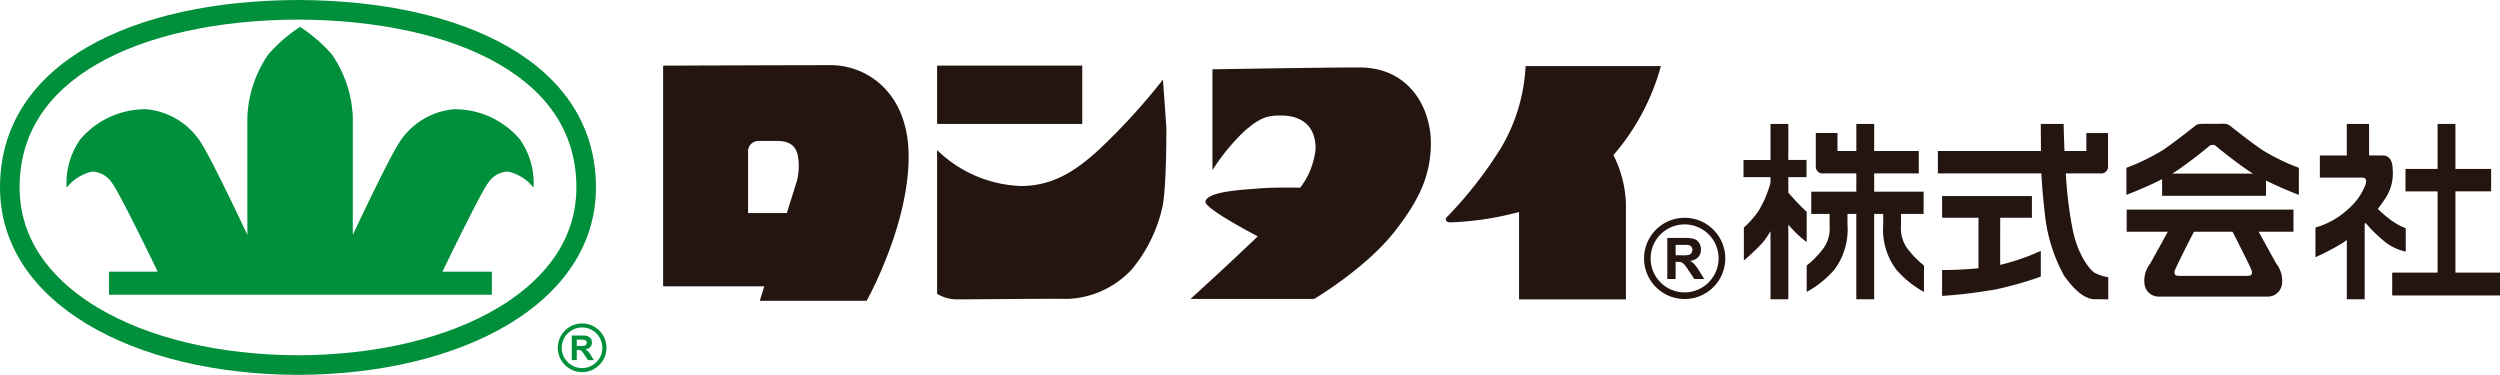 <svg id="グループ_8321" data-name="グループ 8321" xmlns="http://www.w3.org/2000/svg" xmlns:xlink="http://www.w3.org/1999/xlink" width="320.097" height="48" viewBox="0 0 320.097 48">
  <defs>
    <clipPath id="clip-path">
      <rect id="長方形_15171" data-name="長方形 15171" width="320.097" height="48" fill="none"/>
    </clipPath>
  </defs>
  <g id="グループ_8312" data-name="グループ 8312" transform="translate(0 0)" clip-path="url(#clip-path)">
    <path id="パス_30607" data-name="パス 30607" d="M64.353,19.378l-1.313,4.2H58.081v-7.76a1.326,1.326,0,0,1,1.363-1.473h2.421c1.748,0,2.414.854,2.606,2.006a7.679,7.679,0,0,1-.119,3.029m4.3-14.741C64.174,4.637,47.2,4.7,47.2,4.7V32.96H60.153l-.579,1.851H73.257s5.378-9.559,5.378-18.463c0-8.364-5.5-11.712-9.978-11.712" transform="translate(37.705 3.704)" fill="#241511"/>
    <rect id="長方形_15170" data-name="長方形 15170" width="18.585" height="7.467" transform="translate(119.985 8.4)" fill="#241511"/>
    <path id="パス_30608" data-name="パス 30608" d="M95.623,5.666a80.789,80.789,0,0,1-8.125,8.9c-3.286,3.051-6.238,4.722-10.041,4.722a16.184,16.184,0,0,1-10.753-4.6v18.4a4.784,4.784,0,0,0,2.569.716c2.81,0,10.652-.1,14.165-.059a11.816,11.816,0,0,0,8.181-3.763,18.911,18.911,0,0,0,3.947-8.066c.538-2.691.493-10.131.493-10.131Z" transform="translate(53.281 4.526)" fill="#241511"/>
    <path id="パス_30609" data-name="パス 30609" d="M106.371,4.8c-4.837,0-18.82.239-18.82.239V17.947a26.315,26.315,0,0,1,4.062-4.961c2.212-1.97,3.229-2.029,4.779-2.029s4.364.538,4.364,4.24a9.674,9.674,0,0,1-1.97,5c-1.381-.022-3.7-.036-5.139.085-2.151.178-6.693.358-6.994,1.673-.178.779,4.938,3.544,6.7,4.472-1.007.977-1.844,1.738-2.283,2.16C89.612,30,84.743,34.44,84.743,34.44h15.831s6.576-3.887,10.28-8.605c3.106-3.959,4.662-7.172,4.662-11.354,0-4.42-2.691-9.679-9.145-9.679" transform="translate(67.69 3.836)" fill="#241511"/>
    <path id="パス_30610" data-name="パス 30610" d="M130.459,4.7H113.132a22.725,22.725,0,0,1-3.168,10.516,52.833,52.833,0,0,1-6.812,8.724c-.477.36-.182.8.358.775a39.1,39.1,0,0,0,8.783-1.331V34.579h13.685V22.329a14.818,14.818,0,0,0-1.6-6.226,29.276,29.276,0,0,0,6.08-11.4" transform="translate(82.203 3.757)" fill="#241511"/>
    <path id="パス_30611" data-name="パス 30611" d="M132.194,20.072a28.337,28.337,0,0,1-2.351-2.463V15.635h2.329v-2.2h-2.329V8.821h-2.283v4.617h-3.454v2.2h3.454v.714a13.969,13.969,0,0,1-1.48,3.52,11.72,11.72,0,0,1-1.928,2.218V26.3a26.265,26.265,0,0,0,2.308-2.175,9.373,9.373,0,0,0,1.1-1.574v8.724h2.283V21.706a13.464,13.464,0,0,0,2.351,2.241Z" transform="translate(99.132 7.046)" fill="#241511"/>
    <path id="パス_30612" data-name="パス 30612" d="M141.6,24.911a4.368,4.368,0,0,1-.919-3.047V20.342h2.892V17.493h-6.328V15.156h5.709V12.285h-5.709V8.821h-2.286v3.464h-2.41v-2.3h-2.779V14.25a.865.865,0,0,0,.969.907h4.22v2.337H129.19v2.849h2.349v1.522a4.346,4.346,0,0,1-.917,3.047,12.134,12.134,0,0,1-2.02,2.04v3.383a12.916,12.916,0,0,0,3.52-2.826,8.521,8.521,0,0,0,1.705-5.758V20.342h1.131V31.275h2.286V20.342H138.4v1.408a8.534,8.534,0,0,0,1.7,5.758,12.971,12.971,0,0,0,3.52,2.826V26.951a12.225,12.225,0,0,1-2.018-2.04" transform="translate(102.723 7.046)" fill="#241511"/>
    <path id="パス_30613" data-name="パス 30613" d="M155.273,22.715a51.6,51.6,0,0,1-.953-7.557h4.439a.865.865,0,0,0,.97-.907V9.988H156.95v2.3h-2.794c-.092-2.027-.11-3.466-.11-3.466h-2.93l.025,3.466h-13.2v2.871H151.19c.077,1.619.25,3.461.5,5.646a20.869,20.869,0,0,0,2.389,7.409c1.166,1.671,2.563,3.049,3.938,3.049,1.016,0,1.739.029,1.739.029v-2.84a5.652,5.652,0,0,1-1.792-.6c-.538-.385-1.953-1.988-2.687-5.139" transform="translate(110.183 7.046)" fill="#241511"/>
    <path id="パス_30614" data-name="パス 30614" d="M145.682,16.735h4.062V13.954h-11.5v2.781H142.9V23.2c-2.452.243-4.661.23-4.661.23v3.315a65.309,65.309,0,0,0,6.875-.836,45.337,45.337,0,0,0,5.763-1.64v-3.29a28.825,28.825,0,0,1-5.2,1.793Z" transform="translate(110.422 11.146)" fill="#241511"/>
    <path id="パス_30615" data-name="パス 30615" d="M159.991,17.756h4.943c.657,1.274,2.488,4.862,2.488,5.108,0,.417-.088.538-.626.538h-8.665c-.536,0-.628-.121-.628-.538,0-.246,1.835-3.835,2.488-5.108m-8.611,0h5.267c-.57,1.032-1.89,3.443-2.281,4.121a3.48,3.48,0,0,0-.716,2.45,1.825,1.825,0,0,0,1.822,1.734h13.984a1.827,1.827,0,0,0,1.822-1.734,3.5,3.5,0,0,0-.719-2.45c-.39-.678-1.711-3.088-2.277-4.121h4.459V14.918H151.38Z" transform="translate(120.917 11.916)" fill="#241511"/>
    <path id="パス_30616" data-name="パス 30616" d="M157.217,15.191c.266-.158.52-.32.75-.477,2.238-1.554,4-3.049,4-3.049a.47.47,0,0,1,.358-.149h.151a.47.47,0,0,1,.358.149s1.765,1.495,4,3.049c.23.156.482.318.75.477Zm7.531-6.035a1.448,1.448,0,0,0-1.173-.342h-2.283c-.79,0-.9.07-1.236.342,0,0-2.389,1.914-4.063,3.045a27.384,27.384,0,0,1-4.632,2.245V17.91s2.414-.907,4.571-2.015v2.133h13.3V16.076c2.054,1.023,4.209,1.835,4.209,1.835V14.446a27.462,27.462,0,0,1-4.63-2.245c-1.671-1.131-4.062-3.045-4.062-3.045" transform="translate(120.902 7.04)" fill="#241511"/>
    <path id="パス_30617" data-name="パス 30617" d="M178.375,27.854v-10.4h4.572V14.588h-4.572V8.821h-2.284v5.767h-4.108v2.871h4.108v10.4h-5.81v2.93h13.8v-2.93Z" transform="translate(136.014 7.046)" fill="#241511"/>
    <path id="パス_30618" data-name="パス 30618" d="M176.379,22.177a8.268,8.268,0,0,1-2.211-1.284,13.858,13.858,0,0,1-1.363-1.2,18.234,18.234,0,0,0,1.094-1.549,5.755,5.755,0,0,0,.8-3.556c0-.9-.326-1.732-1.283-1.732h-1.732V8.821h-2.855v4.035h-3.448v2.838h5.405c.628,0,.568.45.45.869A7.72,7.72,0,0,1,169.03,19.7a10.327,10.327,0,0,1-4.213,2.389v3.8A31.327,31.327,0,0,0,168.4,24l.434-.327v7.6h2.286V21.616l.119-.121a16.861,16.861,0,0,0,2.123,2.119,6.358,6.358,0,0,0,3.018,1.552Z" transform="translate(131.65 7.046)" fill="#241511"/>
    <path id="パス_30619" data-name="パス 30619" d="M122.222,25.054a4.352,4.352,0,1,1,4.357-4.351,4.364,4.364,0,0,1-4.357,4.351m0-9.551a5.2,5.2,0,1,0,5.213,5.2,5.2,5.2,0,0,0-5.213-5.2" transform="translate(93.468 12.383)" fill="#241511"/>
    <path id="パス_30620" data-name="パス 30620" d="M120.532,19.16h-.786V17.824h.829c.434,0,.689.007.777.02a.628.628,0,0,1,.4.205.637.637,0,0,1,.142.428l-.108.4-.3.221a3.969,3.969,0,0,1-.957.065m1.635,1.16a2.4,2.4,0,0,0-.567-.444,1.676,1.676,0,0,0,1.041-.487,1.4,1.4,0,0,0,.347-.979,1.552,1.552,0,0,0-.228-.833,1.237,1.237,0,0,0-.613-.5,3.819,3.819,0,0,0-1.227-.14h-2.238V22.2h1.063V20h.216a1.669,1.669,0,0,1,.532.059l.32.219a7,7,0,0,1,.563.773l.768,1.148h1.272l-.642-1.031a5.933,5.933,0,0,0-.608-.853" transform="translate(94.8 13.527)" fill="#241511"/>
    <path id="パス_30621" data-name="パス 30621" d="M40.211,26.138a2.6,2.6,0,1,0,2.6-2.6,2.612,2.612,0,0,0-2.6,2.6m5.725,0a3.116,3.116,0,1,1-3.121-3.114,3.118,3.118,0,0,1,3.121,3.114" transform="translate(31.714 18.391)" fill="#00903b"/>
    <path id="パス_30622" data-name="パス 30622" d="M41.337,25.214h.471a2.391,2.391,0,0,0,.572-.038l.178-.139.065-.236-.085-.255-.241-.122c-.05-.005-.205-.007-.466-.007h-.495ZM40.7,27.033v-3.15h1.34a2.261,2.261,0,0,1,.734.085l.367.3a.93.93,0,0,1,.139.5.826.826,0,0,1-.21.583.987.987,0,0,1-.624.293l.344.266a3.976,3.976,0,0,1,.362.509l.383.617h-.759l-.46-.687a4.424,4.424,0,0,0-.338-.464l-.189-.128-.32-.038h-.13v1.317Z" transform="translate(32.51 19.077)" fill="#00903b"/>
    <path id="パス_30623" data-name="パス 30623" d="M38.152,48h0Zm0-48C17.061.056,0,8.033,0,24,0,38.763,17.061,47.937,38.152,48c21.091-.063,38.154-9.237,38.154-24C76.305,8.033,59.242.056,38.152,0m.21,0h0Zm-.21,2.511c10.3.029,19.436,2.049,25.728,5.695C70.459,12.016,73.8,17.329,73.8,24c0,7.758-5.412,12.636-9.953,15.361-6.528,3.923-15.655,6.1-25.685,6.127-10.044-.027-19.171-2.2-25.7-6.127C7.92,36.637,2.511,31.759,2.511,24c0-6.672,3.337-11.985,9.913-15.795,6.3-3.646,15.43-5.666,25.728-5.695" transform="translate(0 0)" fill="#00903b"/>
    <path id="パス_30624" data-name="パス 30624" d="M62.785,16.311a10.964,10.964,0,0,0-8.425-3.855,9.3,9.3,0,0,0-7.26,4.662c-1.283,2.139-4.063,7.942-5.706,11.419V13.5a15.161,15.161,0,0,0-2.687-8.069,19.649,19.649,0,0,0-4.063-3.52,19.5,19.5,0,0,0-4.063,3.52A15.132,15.132,0,0,0,27.891,13.5V28.537c-1.64-3.477-4.423-9.28-5.706-11.419a9.31,9.31,0,0,0-7.262-4.662A10.966,10.966,0,0,0,6.5,16.311,9.715,9.715,0,0,0,4.75,22.5a5.778,5.778,0,0,1,3.272-2.06,3.146,3.146,0,0,1,2.552,1.477c.842,1.07,4.724,9.035,5.839,11.339h-6.24v2.955H59.2V33.252H52.87c1.115-2.3,5-10.269,5.837-11.339a3.149,3.149,0,0,1,2.554-1.477,5.772,5.772,0,0,1,3.272,2.06,9.715,9.715,0,0,0-1.748-6.184" transform="translate(3.78 1.529)" fill="#00903b"/>
  </g>
</svg>
